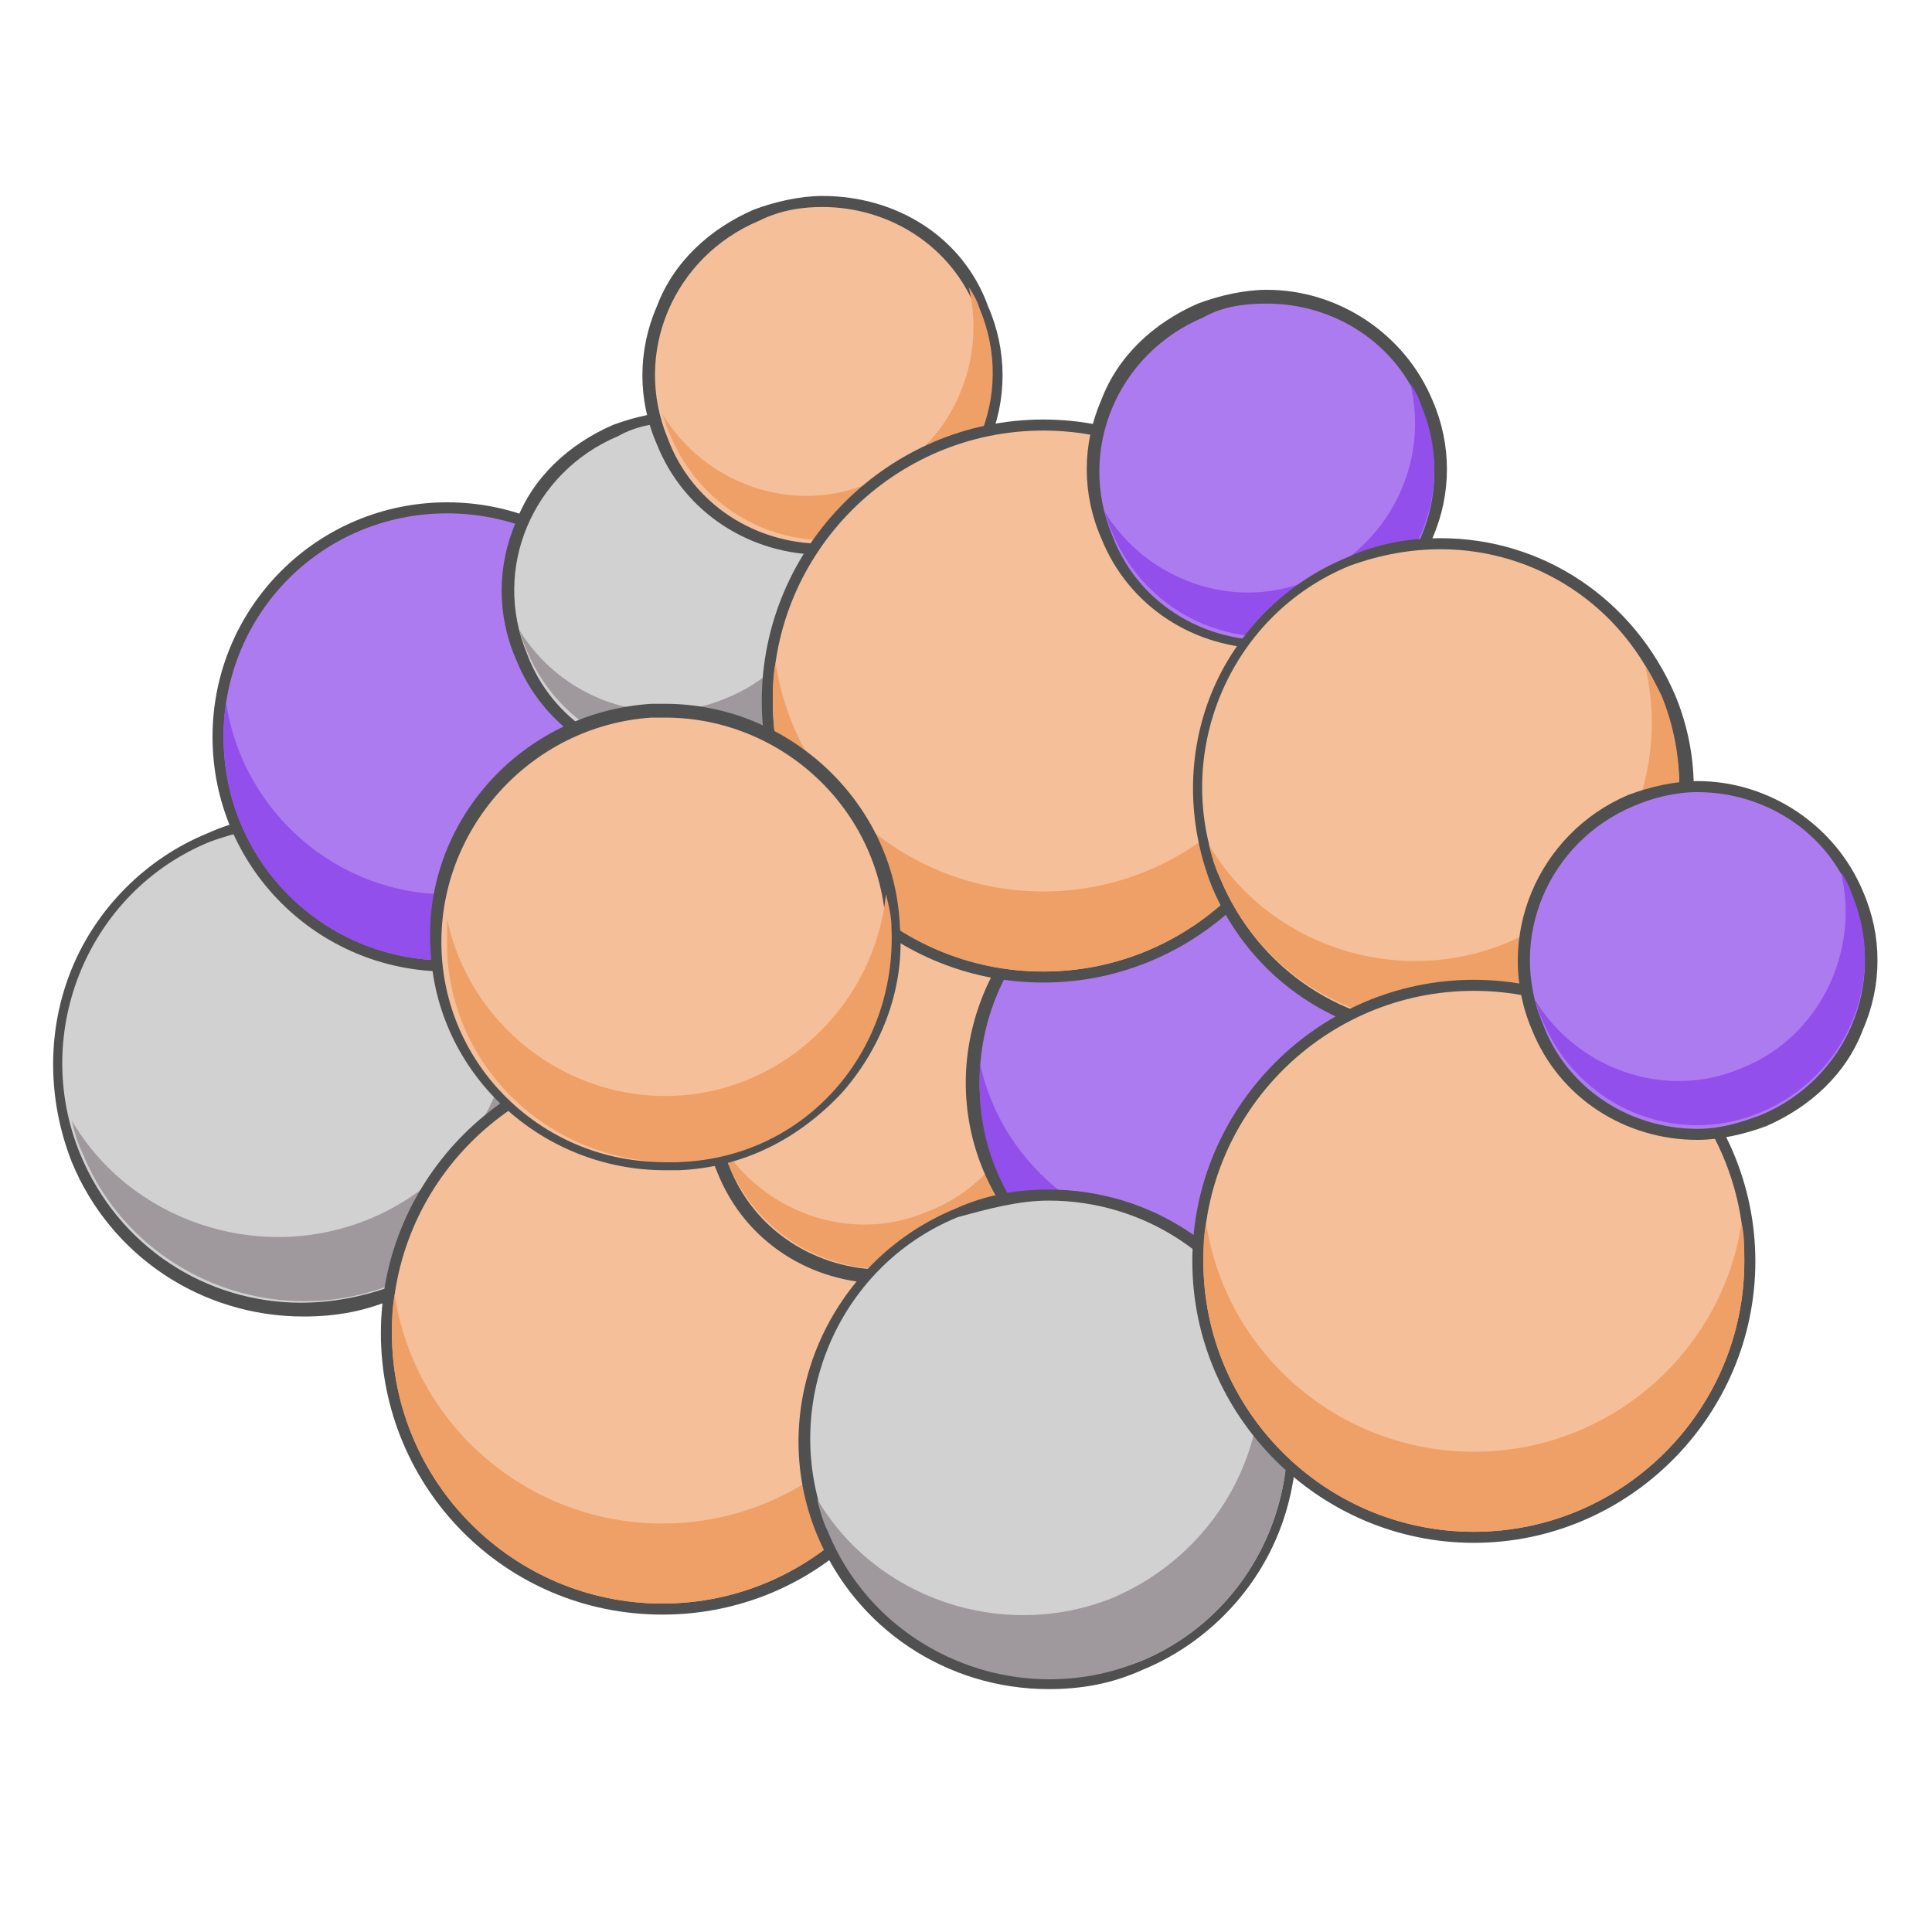 <?xml version="1.0" encoding="utf-8"?>
<!-- Generator: Adobe Illustrator 28.0.0, SVG Export Plug-In . SVG Version: 6.00 Build 0)  -->
<svg version="1.1" id="Layer_1" xmlns="http://www.w3.org/2000/svg" xmlns:xlink="http://www.w3.org/1999/xlink" x="0px" y="0px"
	 viewBox="0 0 70 70" style="enable-background:new 0 0 70 70;" xml:space="preserve">
<style type="text/css">
	.st0{fill:none;}
	.st1{fill:#D1D1D1;}
	.st2{fill:#505050;}
	.st3{fill:#9F989C;}
	.st4{fill:#F5BF99;}
	.st5{fill:#EFA066;}
	.st6{fill:#AD7BF0;}
	.st7{fill:#924FEB;}
</style>
<rect y="0" class="st0" width="70" height="70"/>
<g>
	<rect x="0.5" y="-0.2" class="st0" width="68.8" height="68.8"/>
	<g>
		<g>
			<path class="st1" d="M10.9,47.5c-3.6,0-6.8-2.2-8.2-5.5c-0.9-2.2-0.9-4.6,0-6.8c0.9-2.2,2.6-3.9,4.8-4.8c1.1-0.4,2.2-0.7,3.4-0.7
				c3.6,0,6.8,2.2,8.2,5.5c0.9,2.2,0.9,4.6,0,6.8c-0.9,2.2-2.6,3.9-4.8,4.8C13.2,47.2,12.1,47.5,10.9,47.5z"/>
			<path class="st2" d="M10.9,29.9c3.4,0,6.6,2,8,5.4c1.8,4.4-0.3,9.5-4.7,11.3c-1.1,0.4-2.2,0.6-3.3,0.6c-3.4,0-6.6-2-8-5.4
				c-1.8-4.4,0.3-9.5,4.7-11.3C8.7,30.1,9.8,29.9,10.9,29.9 M10.9,29.5L10.9,29.5c-1.2,0-2.3,0.2-3.4,0.7c-2.2,0.9-4,2.7-4.9,4.9
				s-0.9,4.7,0,7c1.4,3.4,4.7,5.6,8.4,5.6c1.2,0,2.3-0.2,3.4-0.7c2.2-0.9,4-2.7,4.9-4.9c0.9-2.2,0.9-4.7,0-7
				C17.9,31.7,14.6,29.5,10.9,29.5L10.9,29.5z"/>
		</g>
		<path class="st3" d="M13.3,44.2c-4,1.6-8.6,0-10.7-3.6c0.1,0.4,0.2,0.8,0.4,1.2c1.8,4.4,6.9,6.5,11.3,4.7
			c4.4-1.8,6.5-6.9,4.7-11.3c-0.2-0.4-0.4-0.8-0.6-1.1C19.4,38.3,17.3,42.6,13.3,44.2z"/>
		<g>
			<path class="st4" d="M24,58.3c-5.5,0-10-4.5-10-10c0-5.5,4.5-10,10-10c5.5,0,10,4.5,10,10C34,53.8,29.5,58.3,24,58.3z"/>
			<path class="st2" d="M24,38.5c5.4,0,9.8,4.4,9.8,9.8s-4.4,9.8-9.8,9.8s-9.8-4.4-9.8-9.8S18.6,38.5,24,38.5 M24,38.1
				c-5.6,0-10.2,4.6-10.2,10.2S18.3,58.5,24,58.5s10.2-4.6,10.2-10.2S29.6,38.1,24,38.1L24,38.1z"/>
		</g>
		<path class="st5" d="M24,55.2c-4.9,0-9-3.6-9.7-8.3c-0.1,0.5-0.1,1-0.1,1.4c0,5.4,4.4,9.8,9.8,9.8s9.8-4.4,9.8-9.8
			c0-0.5,0-1-0.1-1.4C33,51.6,28.9,55.2,24,55.2z"/>
		<g>
			<path class="st6" d="M16.2,35c-4.6,0-8.3-3.7-8.3-8.3s3.7-8.3,8.3-8.3s8.3,3.7,8.3,8.3S20.7,35,16.2,35z"/>
			<path class="st2" d="M16.2,18.6c4.5,0,8.1,3.6,8.1,8.1s-3.6,8.1-8.1,8.1s-8.1-3.6-8.1-8.1S11.7,18.6,16.2,18.6 M16.2,18.2
				c-4.7,0-8.5,3.8-8.5,8.5s3.8,8.5,8.5,8.5s8.5-3.8,8.5-8.5S20.9,18.2,16.2,18.2L16.2,18.2z"/>
		</g>
		<path class="st7" d="M16.2,32.4c-4,0-7.4-3-8-6.9c-0.1,0.4-0.1,0.8-0.1,1.2c0,4.5,3.6,8.1,8.1,8.1s8.1-3.6,8.1-8.1
			c0-0.4,0-0.8-0.1-1.2C23.6,29.4,20.2,32.4,16.2,32.4z"/>
		<g>
			<path class="st1" d="M24.7,27.6c-2.6,0-4.8-1.5-5.8-3.9c-0.6-1.6-0.6-3.3,0-4.8c0.6-1.5,1.9-2.7,3.4-3.4c0.8-0.3,1.6-0.5,2.4-0.5
				c2.6,0,4.8,1.5,5.8,3.9c1.3,3.2-0.2,6.9-3.4,8.2C26.3,27.5,25.5,27.6,24.7,27.6z"/>
			<path class="st2" d="M24.7,15.3c2.4,0,4.7,1.4,5.6,3.8c1.3,3.1-0.2,6.6-3.3,7.9c-0.8,0.3-1.5,0.5-2.3,0.5c-2.4,0-4.7-1.4-5.6-3.8
				c-1.3-3.1,0.2-6.6,3.3-7.9C23.1,15.4,23.9,15.3,24.7,15.3 M24.7,14.9L24.7,14.9c-0.8,0-1.7,0.2-2.5,0.5c-1.6,0.7-2.9,1.9-3.5,3.5
				c-0.7,1.6-0.7,3.4,0,5c1,2.5,3.4,4,6,4c0.8,0,1.7-0.2,2.5-0.5c1.6-0.7,2.9-1.9,3.5-3.5c0.7-1.6,0.7-3.4,0-5
				C29.7,16.4,27.3,14.9,24.7,14.9L24.7,14.9z"/>
		</g>
		<path class="st3" d="M26.3,25.3c-2.8,1.2-6,0-7.5-2.5c0.1,0.3,0.2,0.6,0.3,0.8c1.3,3.1,4.8,4.6,7.9,3.3s4.6-4.8,3.3-7.9
			c-0.1-0.3-0.2-0.5-0.4-0.8C30.6,21.1,29.1,24.2,26.3,25.3z"/>
		<g>
			<path class="st4" d="M29.9,19.8c-2.6,0-4.8-1.5-5.8-3.9c-1.3-3.2,0.2-6.9,3.4-8.2c0.8-0.3,1.6-0.5,2.4-0.5c2.6,0,4.8,1.5,5.8,3.9
				c0.6,1.6,0.6,3.3,0,4.8c-0.6,1.5-1.9,2.7-3.4,3.4C31.5,19.7,30.7,19.8,29.9,19.8z"/>
			<path class="st2" d="M29.8,7.5c2.4,0,4.7,1.4,5.6,3.8c1.3,3.1-0.2,6.6-3.3,7.9c-0.8,0.3-1.5,0.5-2.3,0.5c-2.4,0-4.7-1.4-5.6-3.8
				c-1.3-3.1,0.2-6.6,3.3-7.9C28.3,7.6,29.1,7.5,29.8,7.5 M29.8,7.1L29.8,7.1c-0.8,0-1.7,0.2-2.5,0.5c-1.6,0.7-2.9,1.9-3.5,3.5
				c-0.7,1.6-0.7,3.4,0,5c1,2.5,3.4,4,6,4c0.8,0,1.7-0.2,2.5-0.5c1.6-0.7,2.9-1.9,3.5-3.5c0.7-1.6,0.7-3.4,0-5
				C34.9,8.6,32.5,7.1,29.8,7.1L29.8,7.1z"/>
		</g>
		<path class="st5" d="M31.5,17.5c-2.8,1.2-6,0-7.5-2.5c0.1,0.3,0.2,0.6,0.3,0.8c1.3,3.1,4.8,4.6,7.9,3.3s4.6-4.8,3.3-7.9
			c-0.1-0.3-0.2-0.5-0.4-0.8C35.8,13.3,34.3,16.4,31.5,17.5z"/>
		<g>
			<path class="st4" d="M32,46.2c-2.6,0-4.8-1.5-5.8-3.9c-1.3-3.2,0.2-6.9,3.4-8.2c0.8-0.3,1.6-0.5,2.4-0.5c2.6,0,4.8,1.5,5.8,3.9
				c1.3,3.2-0.2,6.9-3.4,8.2C33.6,46.1,32.8,46.2,32,46.2z"/>
			<path class="st2" d="M32,33.9c2.4,0,4.7,1.4,5.6,3.8c1.3,3.1-0.2,6.6-3.3,7.9C33.6,45.9,32.8,46,32,46c-2.4,0-4.7-1.4-5.6-3.8
				c-1.3-3.1,0.2-6.6,3.3-7.9C30.5,34,31.2,33.9,32,33.9 M32,33.5L32,33.5c-0.8,0-1.7,0.2-2.5,0.5c-1.6,0.7-2.9,1.9-3.5,3.5
				c-0.7,1.6-0.7,3.4,0,5c1,2.5,3.4,4,6,4c0.8,0,1.7-0.2,2.5-0.5c1.6-0.7,2.9-1.9,3.5-3.5c0.7-1.6,0.7-3.4,0-5
				C37,35,34.7,33.5,32,33.5L32,33.5z"/>
		</g>
		<path class="st5" d="M33.6,43.9c-2.8,1.2-6,0-7.5-2.5c0.1,0.3,0.2,0.6,0.3,0.8c1.3,3.1,4.8,4.6,7.9,3.3s4.6-4.8,3.3-7.9
			c-0.1-0.3-0.2-0.5-0.4-0.8C37.9,39.7,36.5,42.8,33.6,43.9z"/>
		<g>
			<path class="st6" d="M43.6,47.5c-4.4,0-8-3.4-8.3-7.8c-0.3-4.6,3.3-8.5,7.8-8.7c0.2,0,0.3,0,0.5,0c4.4,0,8,3.4,8.3,7.8
				c0.3,4.6-3.3,8.5-7.8,8.7C43.9,47.5,43.7,47.5,43.6,47.5z"/>
			<path class="st2" d="M43.6,31.1c4.3,0,7.8,3.3,8.1,7.6c0.2,4.5-3.2,8.3-7.6,8.5c-0.2,0-0.3,0-0.5,0c-4.3,0-7.8-3.3-8.1-7.6
				c-0.2-4.5,3.2-8.3,7.6-8.5C43.3,31.1,43.4,31.1,43.6,31.1 M43.6,30.7c-0.2,0-0.3,0-0.5,0c-2.3,0.1-4.4,1.1-5.9,2.8
				c-1.5,1.7-2.3,3.9-2.2,6.1c0.2,4.5,4,8,8.5,8c0.2,0,0.3,0,0.5,0c4.7-0.3,8.3-4.3,8-9C51.8,34.2,48.1,30.7,43.6,30.7L43.6,30.7z"
				/>
		</g>
		<path class="st7" d="M43.9,44.9c-4.1,0.2-7.6-2.6-8.4-6.4c0,0.4,0,0.8,0,1.2c0.2,4.5,4.1,7.9,8.5,7.6c4.5-0.2,7.9-4.1,7.6-8.5
			c0-0.4-0.1-0.8-0.2-1.2C51.1,41.5,47.9,44.7,43.9,44.9z"/>
		<g>
			<path class="st1" d="M38,61.1c-3.6,0-6.8-2.2-8.2-5.5c-1.9-4.5,0.3-9.7,4.9-11.6c1.1-0.4,2.2-0.7,3.4-0.7c3.6,0,6.8,2.2,8.2,5.5
				c0.9,2.2,0.9,4.6,0,6.8c-0.9,2.2-2.6,3.9-4.8,4.8C40.3,60.8,39.2,61.1,38,61.1z"/>
			<path class="st2" d="M38,43.5c3.4,0,6.6,2,8,5.4c1.8,4.4-0.3,9.5-4.7,11.3c-1.1,0.4-2.2,0.6-3.3,0.6c-3.4,0-6.6-2-8-5.4
				c-1.8-4.4,0.3-9.5,4.7-11.3C35.8,43.8,36.9,43.5,38,43.5 M38,43.1L38,43.1c-1.2,0-2.3,0.2-3.4,0.7c-4.6,1.9-6.9,7.2-5,11.8
				c1.4,3.4,4.7,5.6,8.4,5.6c1.2,0,2.3-0.2,3.4-0.7c2.2-0.9,4-2.7,4.9-4.9c0.9-2.2,0.9-4.7,0-7C45,45.3,41.7,43.1,38,43.1L38,43.1z"
				/>
		</g>
		<path class="st3" d="M40.3,57.9c-4,1.6-8.6,0-10.7-3.6c0.1,0.4,0.2,0.8,0.4,1.2c1.8,4.4,6.9,6.5,11.3,4.7s6.5-6.9,4.7-11.3
			c-0.2-0.4-0.4-0.8-0.6-1.1C46.5,51.9,44.3,56.2,40.3,57.9z"/>
		<g>
			<circle class="st4" cx="37.8" cy="25.4" r="10"/>
			<path class="st2" d="M37.8,15.6c5.4,0,9.8,4.4,9.8,9.8c0,5.4-4.4,9.8-9.8,9.8S28,30.8,28,25.4C28,20,32.4,15.6,37.8,15.6
				 M37.8,15.2c-5.6,0-10.2,4.6-10.2,10.2s4.6,10.2,10.2,10.2S48,31,48,25.4S43.4,15.2,37.8,15.2L37.8,15.2z"/>
		</g>
		<path class="st5" d="M37.8,32.3c-4.9,0-9-3.6-9.7-8.3c-0.1,0.5-0.1,1-0.1,1.4c0,5.4,4.4,9.8,9.8,9.8s9.8-4.4,9.8-9.8
			c0-0.5,0-1-0.1-1.4C46.8,28.7,42.7,32.3,37.8,32.3z"/>
		<g>
			<path class="st6" d="M45.9,23.3c-2.6,0-4.8-1.5-5.8-3.9c-1.3-3.2,0.2-6.9,3.4-8.2c0.8-0.3,1.6-0.5,2.4-0.5c2.6,0,4.8,1.5,5.8,3.9
				c0.6,1.6,0.6,3.3,0,4.8c-0.6,1.5-1.9,2.7-3.4,3.4C47.5,23.1,46.7,23.3,45.9,23.3z"/>
			<path class="st2" d="M45.9,11c2.4,0,4.7,1.4,5.6,3.8c1.3,3.1-0.2,6.6-3.3,7.9c-0.8,0.3-1.5,0.5-2.3,0.5c-2.4,0-4.7-1.4-5.6-3.8
				c-1.3-3.1,0.2-6.6,3.3-7.9C44.3,11.1,45.1,11,45.9,11 M45.9,10.5L45.9,10.5c-0.8,0-1.7,0.2-2.5,0.5c-1.6,0.7-2.9,1.9-3.5,3.5
				c-0.7,1.6-0.7,3.4,0,5c1,2.5,3.4,4,6,4c0.8,0,1.7-0.2,2.5-0.5c1.6-0.7,2.9-1.9,3.5-3.5c0.7-1.6,0.7-3.4,0-5
				C50.9,12.1,48.5,10.5,45.9,10.5L45.9,10.5z"/>
		</g>
		<path class="st7" d="M47.5,21c-2.8,1.2-6,0-7.5-2.5c0.1,0.3,0.2,0.6,0.3,0.8c1.3,3.1,4.8,4.6,7.9,3.3s4.6-4.8,3.3-7.9
			c-0.1-0.3-0.2-0.5-0.4-0.8C51.8,16.8,50.3,19.8,47.5,21z"/>
		<g>
			<path class="st4" d="M24.1,42.3c-4.4,0-8-3.4-8.2-7.8c-0.3-4.6,3.2-8.5,7.8-8.7c0.2,0,0.3,0,0.5,0c4.4,0,8,3.4,8.2,7.8
				c0.1,2.2-0.6,4.3-2.1,6c-1.5,1.6-3.5,2.6-5.7,2.7C24.4,42.3,24.3,42.3,24.1,42.3z"/>
			<path class="st2" d="M24.1,26c4.2,0,7.8,3.3,8,7.6c0.2,4.4-3.2,8.2-7.6,8.5c-0.2,0-0.3,0-0.5,0c-4.2,0-7.8-3.3-8-7.6
				c-0.2-4.4,3.2-8.2,7.6-8.5C23.8,26,24,26,24.1,26 M24.1,25.5c-0.2,0-0.3,0-0.5,0c-4.7,0.3-8.3,4.3-8,8.9c0.2,4.5,4,8,8.5,8
				c0.2,0,0.3,0,0.5,0c2.3-0.1,4.3-1.1,5.9-2.8c1.5-1.7,2.3-3.9,2.1-6.1C32.4,29.1,28.6,25.5,24.1,25.5L24.1,25.5z"/>
		</g>
		<path class="st5" d="M24.5,39.7c-4,0.2-7.5-2.6-8.3-6.4c0,0.4,0,0.8,0,1.2c0.2,4.4,4,7.8,8.5,7.6s7.8-4,7.6-8.5
			c0-0.4-0.1-0.8-0.2-1.2C31.7,36.3,28.5,39.5,24.5,39.7z"/>
		<g>
			<path class="st4" d="M52.2,37.4c-3.6,0-6.8-2.2-8.2-5.5c-0.9-2.2-0.9-4.6,0-6.8c0.9-2.2,2.6-3.9,4.8-4.8c1.1-0.4,2.2-0.7,3.4-0.7
				c3.6,0,6.8,2.2,8.2,5.5c0.9,2.2,0.9,4.6,0,6.8c-0.9,2.2-2.6,3.9-4.8,4.8C54.4,37.2,53.3,37.4,52.2,37.4z"/>
			<path class="st2" d="M52.2,19.9c3.4,0,6.6,2,8,5.4c1.8,4.4-0.3,9.5-4.7,11.3c-1.1,0.4-2.2,0.6-3.3,0.6c-3.4,0-6.6-2-8-5.4
				c-1.8-4.4,0.3-9.5,4.7-11.3C50,20.1,51.1,19.9,52.2,19.9 M52.2,19.5L52.2,19.5c-1.2,0-2.3,0.2-3.4,0.7c-2.2,0.9-4,2.7-4.9,4.9
				c-0.9,2.2-0.9,4.7,0,7c1.4,3.4,4.7,5.6,8.4,5.6c1.2,0,2.3-0.2,3.4-0.7c4.6-1.9,6.9-7.2,5-11.8C59.2,21.7,55.9,19.5,52.2,19.5
				L52.2,19.5z"/>
		</g>
		<path class="st5" d="M54.5,34.2c-4,1.6-8.6,0-10.7-3.6c0.1,0.4,0.2,0.8,0.4,1.2c1.8,4.4,6.9,6.5,11.3,4.7
			c4.4-1.8,6.5-6.9,4.7-11.3c-0.2-0.4-0.4-0.8-0.6-1.1C60.6,28.3,58.5,32.6,54.5,34.2z"/>
		<g>
			<path class="st4" d="M53.4,55.7c-5.5,0-10-4.5-10-10c0-5.5,4.5-10,10-10s10,4.5,10,10C63.4,51.2,58.9,55.7,53.4,55.7z"/>
			<path class="st2" d="M53.4,35.9c5.4,0,9.8,4.4,9.8,9.8s-4.4,9.8-9.8,9.8c-5.4,0-9.8-4.4-9.8-9.8S48,35.9,53.4,35.9 M53.4,35.5
				c-5.6,0-10.2,4.6-10.2,10.2s4.6,10.2,10.2,10.2s10.2-4.6,10.2-10.2S59,35.5,53.4,35.5L53.4,35.5z"/>
		</g>
		<path class="st5" d="M53.4,52.6c-4.9,0-9-3.6-9.7-8.3c-0.1,0.5-0.1,1-0.1,1.4c0,5.4,4.4,9.8,9.8,9.8s9.8-4.4,9.8-9.8
			c0-0.5,0-1-0.1-1.4C62.4,49,58.3,52.6,53.4,52.6z"/>
		<g>
			<path class="st6" d="M61.5,41c-2.6,0-4.8-1.5-5.8-3.9c-1.3-3.2,0.2-6.9,3.4-8.2c0.8-0.3,1.6-0.5,2.4-0.5c2.6,0,4.8,1.5,5.8,3.9
				c0.6,1.6,0.6,3.3,0,4.8c-0.6,1.5-1.9,2.7-3.4,3.4C63.1,40.9,62.3,41,61.5,41z"/>
			<path class="st2" d="M61.5,28.7c2.4,0,4.7,1.4,5.6,3.8c1.3,3.1-0.2,6.6-3.3,7.9c-0.8,0.3-1.5,0.5-2.3,0.5c-2.4,0-4.7-1.4-5.6-3.8
				c-1.3-3.1,0.2-6.6,3.3-7.9C59.9,28.9,60.7,28.7,61.5,28.7 M61.5,28.3L61.5,28.3c-0.8,0-1.7,0.2-2.5,0.5c-3.3,1.4-4.9,5.2-3.5,8.5
				c1,2.5,3.4,4,6,4c0.8,0,1.7-0.2,2.5-0.5c1.6-0.7,2.9-1.9,3.5-3.5c0.7-1.6,0.7-3.4,0-5C66.5,29.9,64.1,28.3,61.5,28.3L61.5,28.3z"
				/>
		</g>
		<path class="st7" d="M63.1,38.7c-2.8,1.2-6,0-7.5-2.5c0.1,0.3,0.2,0.6,0.3,0.8c1.3,3.1,4.8,4.6,7.9,3.3s4.6-4.8,3.3-7.9
			c-0.1-0.3-0.2-0.5-0.4-0.8C67.4,34.5,65.9,37.6,63.1,38.7z"/>
	</g>
</g>
</svg>
